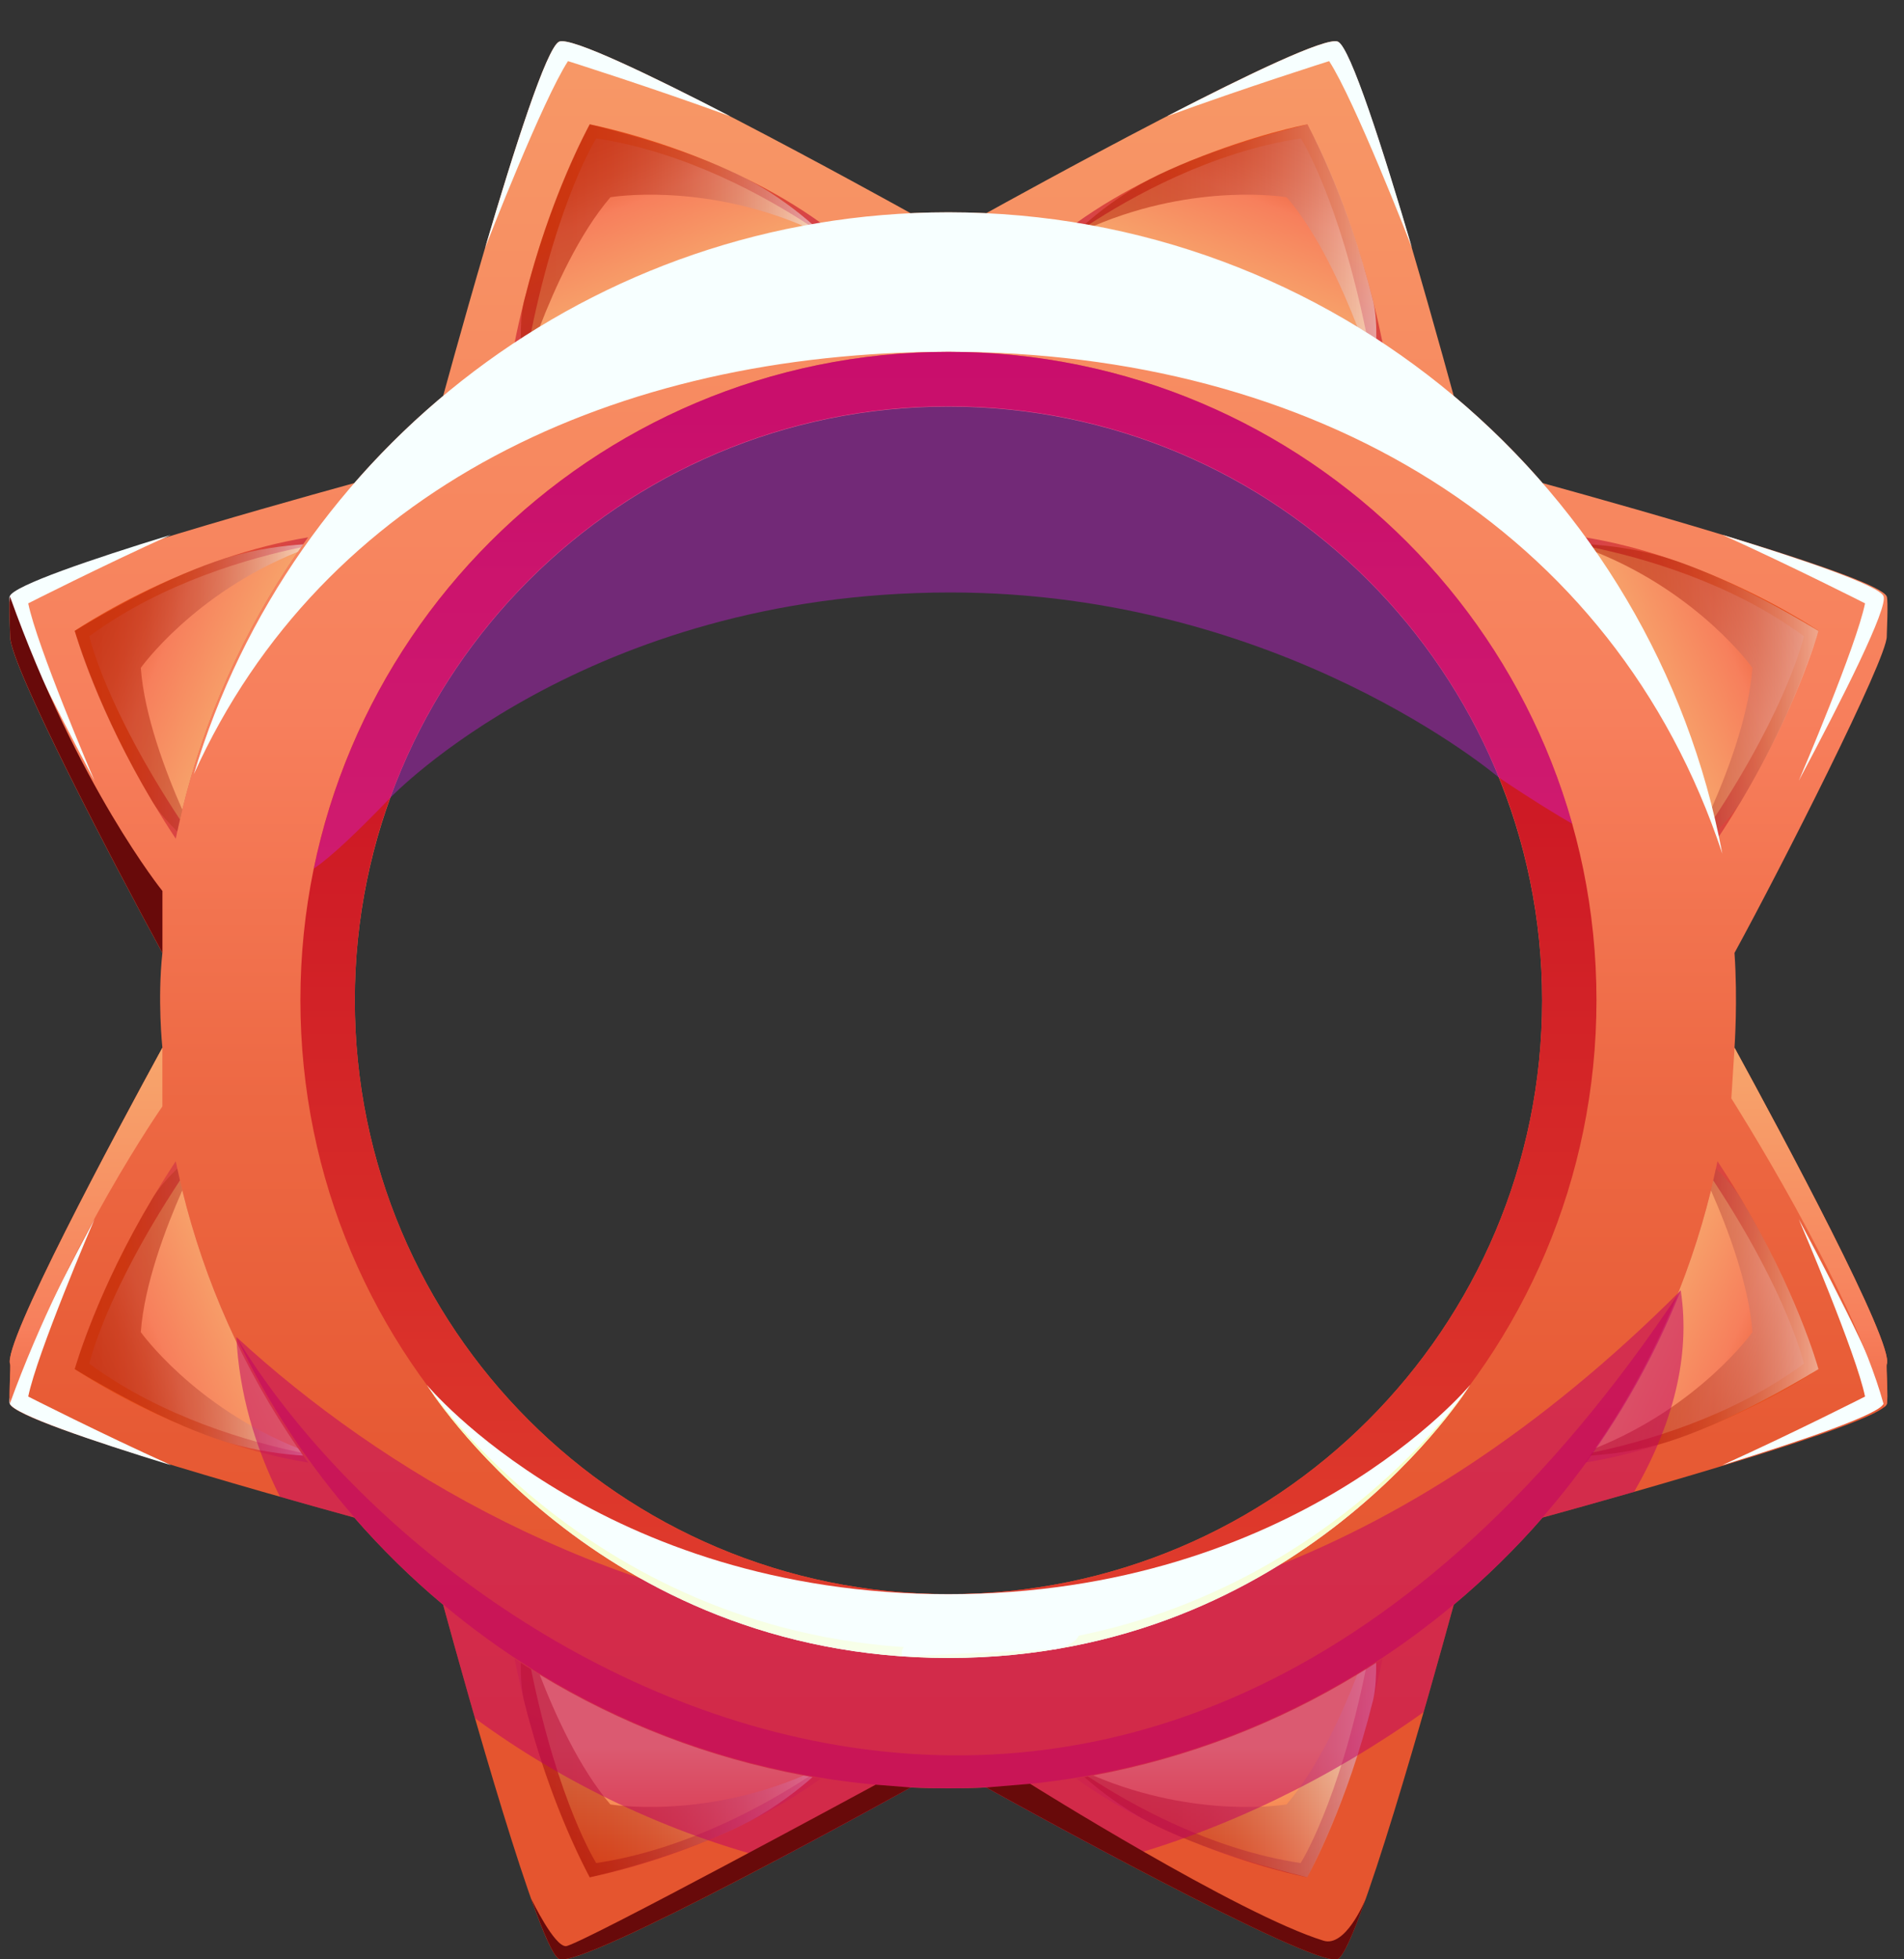 <svg width="35" height="36" viewBox="0 0 35 36" fill="none" xmlns="http://www.w3.org/2000/svg">
<rect x="0" y="0" width="35" height="36" fill="#333333" stroke="none"/>
<path d="M34.683 25.066C34.833 24.708 32.747 20.827 31.884 19.25C31.886 19.224 31.945 18.38 31.884 17.509C32.746 15.933 34.694 12.094 34.683 11.693C34.682 11.656 34.714 11.032 34.683 10.959C34.536 10.608 30.117 9.361 28.357 8.876C27.856 8.3 27.309 7.765 26.723 7.274C26.282 5.663 24.954 0.917 24.59 0.765C24.153 0.581 18.464 3.732 18.13 3.917C17.899 3.906 17.667 3.901 17.434 3.901C17.201 3.901 16.97 3.906 16.739 3.917C16.404 3.731 10.716 0.581 10.279 0.765C9.916 0.917 8.588 5.663 8.146 7.274C7.56 7.765 7.014 8.3 6.512 8.876C4.752 9.361 0.333 10.608 0.186 10.959C0.155 11.032 0.187 11.656 0.186 11.693C0.175 12.215 2.122 15.933 2.985 17.509C2.892 18.376 2.983 19.224 2.985 19.25C2.123 20.827 0.036 24.708 0.186 25.066C0.201 25.1 0.155 25.727 0.186 25.8C0.333 26.151 4.752 27.398 6.512 27.883C7.014 28.459 7.56 28.995 8.146 29.485C8.587 31.096 9.915 35.842 10.279 35.995C10.716 36.178 16.404 33.028 16.739 32.842C16.97 32.853 17.201 32.858 17.434 32.858C17.667 32.858 17.899 32.853 18.13 32.842C18.464 33.028 24.153 36.178 24.59 35.995C24.953 35.842 26.282 31.096 26.723 29.485C27.309 28.994 27.855 28.459 28.357 27.883C30.117 27.399 34.536 26.151 34.683 25.8C34.714 25.727 34.668 25.1 34.683 25.066ZM28.348 18.38C28.347 24.405 23.461 29.29 17.435 29.29C11.409 29.29 6.524 24.406 6.522 18.38C6.524 12.354 11.409 7.47 17.435 7.47C23.461 7.47 28.346 12.354 28.348 18.38Z" fill="url(#paint0_linear_1984_17517)"/>
<path d="M14.935 32.653C14.987 32.662 15.039 32.671 15.091 32.679C14.655 32.991 14.199 33.255 13.753 33.476C13.751 33.477 13.749 33.479 13.746 33.48C13.492 33.606 13.242 33.718 13.001 33.818C12.994 33.821 12.986 33.824 12.979 33.827C11.823 34.301 10.892 34.482 10.843 34.492C10.842 34.492 10.841 34.492 10.841 34.492C10.841 34.492 10.84 34.491 10.839 34.489C10.24 33.328 9.865 32.167 9.636 31.26C9.635 31.257 9.635 31.253 9.634 31.249C9.631 31.238 9.628 31.226 9.625 31.214C9.557 30.942 9.502 30.693 9.459 30.476C9.496 30.501 9.535 30.526 9.573 30.551C9.636 30.591 9.699 30.632 9.763 30.671C9.816 30.704 9.868 30.737 9.921 30.769C11.388 31.66 13.026 32.299 14.774 32.623L14.935 32.653Z" fill="url(#paint1_linear_1984_17517)"/>
<path d="M14.87 32.64C14.098 33.145 12.616 33.985 10.96 34.231C10.96 34.231 10.269 33.147 9.762 30.671C9.815 30.703 9.868 30.737 9.92 30.769C11.387 31.66 13.025 32.298 14.773 32.622L14.87 32.64Z" fill="url(#paint2_linear_1984_17517)"/>
<path opacity="0.5" d="M14.936 32.653C14.696 32.864 14.276 33.2 13.753 33.477C13.751 33.478 13.749 33.479 13.746 33.48C13.534 33.593 13.282 33.706 13.001 33.818C12.994 33.821 12.986 33.824 12.979 33.827C12.365 34.07 11.616 34.303 10.843 34.492C10.842 34.492 10.841 34.493 10.841 34.493C10.841 34.493 10.84 34.492 10.839 34.489C10.796 34.413 10.109 33.163 9.636 31.261C9.635 31.257 9.635 31.254 9.634 31.25C9.631 31.238 9.628 31.227 9.625 31.215C9.581 31.014 9.57 30.772 9.573 30.551C9.636 30.592 9.699 30.633 9.763 30.672C9.816 30.705 9.868 30.738 9.921 30.77C10.196 31.484 10.647 32.484 11.22 33.154C11.22 33.154 12.871 33.434 14.774 32.623L14.936 32.653Z" fill="url(#paint3_linear_1984_17517)"/>
<path d="M25.413 30.476C25.369 30.693 25.314 30.942 25.245 31.214C25.243 31.226 25.24 31.238 25.237 31.249C25.236 31.253 25.236 31.257 25.235 31.26C25.005 32.167 24.631 33.328 24.032 34.489C24.031 34.491 24.03 34.492 24.03 34.492C24.03 34.492 24.029 34.492 24.029 34.492C23.98 34.483 23.047 34.301 21.89 33.825C21.883 33.823 21.877 33.82 21.87 33.818C21.626 33.717 21.373 33.603 21.116 33.475C20.671 33.254 20.215 32.99 19.78 32.678C19.832 32.67 19.884 32.661 19.935 32.652L20.098 32.623C21.846 32.299 23.483 31.661 24.95 30.769C25.003 30.737 25.055 30.705 25.108 30.672C25.171 30.632 25.235 30.592 25.297 30.551C25.336 30.526 25.375 30.501 25.413 30.476Z" fill="url(#paint4_linear_1984_17517)"/>
<path d="M25.107 30.671C24.601 33.147 23.909 34.231 23.909 34.231C22.254 33.985 20.771 33.145 20 32.64L20.096 32.622C21.845 32.298 23.482 31.66 24.949 30.768C25.002 30.737 25.055 30.704 25.107 30.671Z" fill="url(#paint5_linear_1984_17517)"/>
<path opacity="0.5" d="M25.245 31.215C25.242 31.227 25.239 31.238 25.237 31.25C25.236 31.254 25.235 31.257 25.234 31.261C24.762 33.163 24.074 34.413 24.032 34.489C24.031 34.491 24.03 34.493 24.03 34.493C24.029 34.493 24.029 34.492 24.028 34.492C23.254 34.303 22.503 34.07 21.889 33.826C21.883 33.824 21.876 33.821 21.87 33.818C21.589 33.706 21.336 33.593 21.124 33.48C21.121 33.479 21.118 33.478 21.116 33.476C20.594 33.199 20.175 32.864 19.935 32.653L20.097 32.623C21.999 33.434 23.65 33.154 23.65 33.154C24.224 32.485 24.675 31.483 24.95 30.77C25.003 30.738 25.055 30.705 25.108 30.672C25.171 30.633 25.235 30.592 25.297 30.551C25.3 30.772 25.289 31.014 25.245 31.215Z" fill="url(#paint6_linear_1984_17517)"/>
<path d="M14.936 4.125C14.987 4.115 15.039 4.107 15.091 4.098C14.656 3.786 14.199 3.521 13.754 3.301C13.751 3.299 13.749 3.298 13.747 3.297C13.492 3.171 13.242 3.059 13.001 2.959C12.994 2.956 12.987 2.953 12.979 2.95C11.823 2.476 10.892 2.295 10.843 2.285C10.842 2.285 10.842 2.285 10.841 2.285C10.841 2.285 10.84 2.286 10.839 2.288C10.241 3.449 9.866 4.61 9.637 5.517C9.636 5.52 9.635 5.524 9.634 5.528C9.631 5.539 9.628 5.551 9.626 5.563C9.557 5.835 9.502 6.084 9.459 6.301C9.497 6.276 9.535 6.251 9.574 6.226C9.636 6.186 9.7 6.145 9.763 6.106C9.816 6.073 9.869 6.04 9.921 6.008C11.388 5.117 13.026 4.478 14.774 4.154L14.936 4.125Z" fill="url(#paint7_linear_1984_17517)"/>
<path d="M14.87 4.135C14.099 3.63 12.616 2.79 10.96 2.543C10.96 2.543 10.269 3.628 9.762 6.104C9.815 6.071 9.868 6.038 9.921 6.006C11.387 5.115 13.025 4.477 14.773 4.153L14.87 4.135Z" fill="url(#paint8_linear_1984_17517)"/>
<path opacity="0.5" d="M14.936 4.125C14.696 3.913 14.276 3.578 13.754 3.301C13.751 3.299 13.749 3.298 13.747 3.297C13.535 3.185 13.282 3.071 13.001 2.959C12.994 2.956 12.987 2.953 12.979 2.95C12.365 2.708 11.616 2.474 10.843 2.285C10.842 2.285 10.842 2.285 10.841 2.285C10.841 2.285 10.84 2.286 10.839 2.288C10.796 2.365 10.109 3.614 9.637 5.517C9.636 5.52 9.635 5.524 9.634 5.528C9.631 5.539 9.628 5.551 9.626 5.563C9.581 5.764 9.571 6.005 9.574 6.226C9.636 6.186 9.7 6.145 9.763 6.106C9.816 6.073 9.869 6.04 9.921 6.008C10.197 5.294 10.647 4.293 11.221 3.624C11.221 3.624 12.872 3.343 14.774 4.154L14.936 4.125Z" fill="url(#paint9_linear_1984_17517)"/>
<path d="M13.414 2.133C11.97 1.605 10.441 1.123 10.441 1.123C9.973 1.845 8.965 4.433 8.918 4.554C9.447 2.755 10.052 0.86 10.28 0.765C10.492 0.676 11.94 1.371 13.412 2.131C13.413 2.132 13.414 2.133 13.414 2.133Z" fill="#F7FFFF"/>
<path d="M19.939 4.125C19.887 4.115 19.835 4.107 19.783 4.098C20.219 3.786 20.675 3.521 21.121 3.301C21.123 3.299 21.125 3.298 21.128 3.297C21.382 3.171 21.632 3.059 21.873 2.959C21.881 2.956 21.888 2.953 21.895 2.95C23.051 2.476 23.983 2.295 24.032 2.285C24.032 2.285 24.033 2.285 24.034 2.285C24.034 2.285 24.034 2.286 24.035 2.288C24.634 3.449 25.009 4.61 25.238 5.517C25.239 5.52 25.24 5.524 25.24 5.528C25.243 5.539 25.246 5.551 25.249 5.563C25.317 5.835 25.372 6.084 25.416 6.302C25.378 6.277 25.339 6.251 25.301 6.227C25.238 6.186 25.175 6.145 25.111 6.106C25.059 6.073 25.006 6.04 24.953 6.008C23.486 5.117 21.848 4.479 20.101 4.154L19.939 4.125Z" fill="url(#paint10_linear_1984_17517)"/>
<path d="M20.005 4.135C20.776 3.63 22.259 2.79 23.914 2.543C23.914 2.543 24.605 3.628 25.112 6.104C25.059 6.071 25.006 6.038 24.954 6.006C23.487 5.115 21.849 4.477 20.101 4.153L20.005 4.135Z" fill="url(#paint11_linear_1984_17517)"/>
<path opacity="0.5" d="M19.938 4.125C20.178 3.913 20.598 3.578 21.12 3.301C21.123 3.299 21.125 3.298 21.127 3.297C21.339 3.185 21.592 3.071 21.873 2.959C21.88 2.956 21.887 2.953 21.895 2.95C22.509 2.708 23.258 2.474 24.031 2.285C24.032 2.285 24.032 2.285 24.033 2.285C24.033 2.285 24.034 2.286 24.035 2.288C24.078 2.365 24.765 3.614 25.237 5.517C25.238 5.52 25.239 5.524 25.24 5.528C25.243 5.539 25.246 5.551 25.248 5.563C25.293 5.764 25.303 6.005 25.3 6.226C25.238 6.186 25.174 6.145 25.111 6.106C25.058 6.073 25.005 6.04 24.953 6.008C24.677 5.294 24.227 4.293 23.653 3.624C23.653 3.624 22.002 3.343 20.1 4.154L19.938 4.125Z" fill="url(#paint12_linear_1984_17517)"/>
<path d="M21.461 2.133C22.904 1.605 24.433 1.123 24.433 1.123C24.901 1.845 25.909 4.433 25.956 4.554C25.427 2.755 24.822 0.86 24.594 0.765C24.382 0.676 22.935 1.371 21.462 2.131C21.462 2.132 21.461 2.133 21.461 2.133Z" fill="#F7FFFF"/>
<path d="M29.23 10.001C29.2 9.958 29.17 9.916 29.139 9.873C29.668 9.96 30.177 10.095 30.649 10.253C30.652 10.254 30.654 10.255 30.656 10.255C30.925 10.345 31.182 10.443 31.423 10.543C31.431 10.546 31.438 10.549 31.445 10.552C32.599 11.032 33.386 11.562 33.427 11.589C33.428 11.59 33.429 11.591 33.429 11.591C33.429 11.591 33.428 11.592 33.428 11.595C33.032 12.838 32.477 13.926 32 14.729C31.998 14.733 31.996 14.736 31.994 14.739C31.988 14.749 31.981 14.759 31.975 14.769C31.831 15.011 31.694 15.226 31.571 15.41C31.562 15.366 31.553 15.32 31.543 15.276C31.527 15.203 31.511 15.13 31.494 15.057C31.48 14.996 31.465 14.936 31.451 14.876C31.042 13.209 30.333 11.601 29.324 10.137L29.23 10.001Z" fill="url(#paint13_linear_1984_17517)"/>
<path d="M29.269 10.057C30.172 10.243 31.814 10.696 33.16 11.69C33.16 11.69 32.884 12.947 31.494 15.057C31.48 14.997 31.466 14.936 31.452 14.876C31.042 13.21 30.333 11.601 29.325 10.137L29.269 10.057Z" fill="url(#paint14_linear_1984_17517)"/>
<path opacity="0.5" d="M29.23 10.002C29.549 10.023 30.083 10.081 30.649 10.254C30.652 10.255 30.654 10.256 30.656 10.256C30.886 10.326 31.145 10.424 31.423 10.544C31.43 10.547 31.437 10.55 31.445 10.553C32.051 10.815 32.746 11.178 33.427 11.591C33.427 11.591 33.428 11.592 33.428 11.592C33.428 11.592 33.428 11.593 33.427 11.596C33.404 11.68 33.008 13.05 31.999 14.73C31.998 14.734 31.995 14.737 31.994 14.74C31.988 14.75 31.981 14.76 31.975 14.771C31.864 14.944 31.701 15.123 31.543 15.277C31.527 15.204 31.511 15.131 31.494 15.058C31.48 14.998 31.465 14.937 31.451 14.877C31.76 14.177 32.148 13.15 32.214 12.271C32.214 12.271 31.243 10.907 29.324 10.138L29.23 10.002Z" fill="url(#paint15_linear_1984_17517)"/>
<path d="M31.661 9.826C32.959 10.413 34.284 11.086 34.284 11.086C34.125 11.868 33.113 14.235 33.066 14.345C33.883 12.811 34.711 11.164 34.623 10.953C34.54 10.757 33.131 10.278 31.663 9.827C31.662 9.826 31.662 9.826 31.661 9.826Z" fill="#F7FFFF"/>
<path d="M29.23 26.745C29.2 26.788 29.17 26.831 29.139 26.873C29.668 26.787 30.177 26.652 30.649 26.493C30.652 26.493 30.654 26.492 30.656 26.491C30.925 26.401 31.182 26.303 31.423 26.204C31.431 26.201 31.438 26.198 31.445 26.194C32.599 25.714 33.386 25.185 33.427 25.157C33.428 25.156 33.429 25.156 33.429 25.156C33.429 25.156 33.428 25.154 33.428 25.152C33.032 23.908 32.477 22.821 32 22.017C31.998 22.014 31.996 22.011 31.994 22.008C31.988 21.997 31.981 21.987 31.975 21.977C31.831 21.736 31.694 21.521 31.571 21.336C31.562 21.381 31.553 21.426 31.543 21.47C31.527 21.544 31.511 21.617 31.494 21.69C31.48 21.75 31.465 21.811 31.451 21.871C31.042 23.537 30.333 25.146 29.324 26.61L29.23 26.745Z" fill="url(#paint16_linear_1984_17517)"/>
<path d="M29.269 26.69C30.172 26.503 31.814 26.051 33.16 25.056C33.16 25.056 32.884 23.8 31.494 21.689C31.48 21.75 31.466 21.811 31.452 21.87C31.042 23.537 30.333 25.146 29.325 26.609L29.269 26.69Z" fill="url(#paint17_linear_1984_17517)"/>
<path opacity="0.5" d="M29.23 26.745C29.549 26.725 30.083 26.666 30.649 26.494C30.652 26.493 30.654 26.492 30.656 26.492C30.886 26.421 31.145 26.324 31.423 26.204C31.43 26.201 31.437 26.198 31.445 26.195C32.051 25.933 32.746 25.569 33.427 25.157C33.427 25.157 33.428 25.156 33.428 25.156C33.428 25.156 33.428 25.155 33.427 25.152C33.404 25.068 33.008 23.698 31.999 22.018C31.998 22.014 31.995 22.011 31.994 22.008C31.988 21.998 31.981 21.988 31.975 21.977C31.864 21.803 31.701 21.625 31.543 21.471C31.527 21.544 31.511 21.617 31.494 21.69C31.48 21.75 31.465 21.811 31.451 21.871C31.76 22.571 32.148 23.597 32.214 24.476C32.214 24.476 31.243 25.841 29.324 26.61L29.23 26.745Z" fill="url(#paint18_linear_1984_17517)"/>
<path d="M31.661 26.92C32.959 26.333 34.284 25.66 34.284 25.66C34.125 24.878 33.113 22.512 33.066 22.401C33.883 23.935 34.711 25.582 34.623 25.793C34.54 25.989 33.131 26.468 31.663 26.92C31.662 26.92 31.662 26.92 31.661 26.92Z" fill="#F7FFFF"/>
<path d="M5.572 10.001C5.602 9.958 5.633 9.916 5.664 9.873C5.135 9.96 4.625 10.095 4.154 10.253C4.151 10.254 4.149 10.255 4.146 10.255C3.877 10.345 3.621 10.443 3.379 10.543C3.372 10.546 3.365 10.549 3.358 10.552C2.204 11.032 1.417 11.562 1.376 11.589C1.375 11.59 1.374 11.59 1.374 11.591C1.374 11.591 1.374 11.592 1.375 11.595C1.771 12.838 2.325 13.926 2.803 14.729C2.804 14.733 2.807 14.736 2.809 14.739C2.815 14.749 2.821 14.759 2.828 14.769C2.972 15.011 3.108 15.226 3.231 15.41C3.24 15.366 3.25 15.32 3.259 15.276C3.275 15.203 3.291 15.13 3.308 15.057C3.322 14.996 3.337 14.936 3.351 14.876C3.761 13.209 4.47 11.601 5.478 10.137L5.572 10.001Z" fill="url(#paint19_linear_1984_17517)"/>
<path d="M5.534 10.057C4.631 10.243 2.988 10.696 1.642 11.69C1.642 11.69 1.918 12.947 3.308 15.057C3.322 14.997 3.336 14.936 3.351 14.876C3.76 13.21 4.469 11.601 5.478 10.137L5.534 10.057Z" fill="url(#paint20_linear_1984_17517)"/>
<path opacity="0.5" d="M5.572 10.002C5.253 10.023 4.719 10.081 4.154 10.254C4.151 10.255 4.149 10.256 4.146 10.256C3.917 10.326 3.658 10.424 3.379 10.544C3.372 10.547 3.365 10.55 3.358 10.553C2.752 10.815 2.056 11.178 1.376 11.591C1.375 11.591 1.374 11.591 1.374 11.592C1.374 11.592 1.374 11.593 1.375 11.596C1.398 11.68 1.794 13.05 2.803 14.73C2.804 14.734 2.807 14.737 2.809 14.74C2.815 14.75 2.821 14.76 2.828 14.771C2.938 14.944 3.101 15.123 3.259 15.277C3.275 15.204 3.291 15.131 3.308 15.058C3.322 14.998 3.337 14.937 3.351 14.877C3.042 14.177 2.654 13.15 2.588 12.271C2.588 12.271 3.559 10.907 5.478 10.138L5.572 10.002Z" fill="url(#paint21_linear_1984_17517)"/>
<path d="M3.142 9.826C1.843 10.413 0.519 11.086 0.519 11.086C0.677 11.868 1.689 14.235 1.737 14.345C0.92 12.811 0.091 11.164 0.18 10.953C0.263 10.757 1.671 10.278 3.14 9.827C3.14 9.826 3.141 9.826 3.142 9.826Z" fill="#F7FFFF"/>
<path d="M5.572 26.745C5.602 26.788 5.633 26.831 5.664 26.873C5.135 26.787 4.625 26.652 4.154 26.493C4.151 26.493 4.149 26.492 4.146 26.491C3.877 26.401 3.621 26.303 3.379 26.204C3.372 26.201 3.365 26.198 3.358 26.194C2.204 25.714 1.417 25.185 1.376 25.157C1.375 25.156 1.374 25.156 1.374 25.156C1.374 25.156 1.374 25.154 1.375 25.152C1.771 23.908 2.325 22.821 2.803 22.017C2.804 22.014 2.807 22.011 2.809 22.008C2.815 21.997 2.821 21.987 2.828 21.977C2.972 21.736 3.108 21.521 3.231 21.336C3.24 21.381 3.25 21.426 3.259 21.47C3.275 21.544 3.291 21.617 3.308 21.69C3.322 21.75 3.337 21.811 3.351 21.871C3.761 23.537 4.47 25.146 5.478 26.61L5.572 26.745Z" fill="url(#paint22_linear_1984_17517)"/>
<path d="M5.534 26.69C4.631 26.503 2.988 26.051 1.642 25.056C1.642 25.056 1.918 23.8 3.308 21.689C3.322 21.75 3.336 21.811 3.351 21.87C3.76 23.537 4.469 25.146 5.478 26.609L5.534 26.69Z" fill="url(#paint23_linear_1984_17517)"/>
<path opacity="0.5" d="M5.572 26.745C5.253 26.725 4.719 26.666 4.154 26.494C4.151 26.493 4.149 26.492 4.146 26.492C3.917 26.421 3.658 26.324 3.379 26.204C3.372 26.201 3.365 26.198 3.358 26.195C2.752 25.933 2.056 25.569 1.376 25.157C1.375 25.157 1.374 25.157 1.374 25.156C1.374 25.156 1.374 25.155 1.375 25.152C1.398 25.068 1.794 23.698 2.803 22.018C2.804 22.014 2.807 22.011 2.809 22.008C2.815 21.998 2.821 21.988 2.828 21.977C2.938 21.803 3.101 21.625 3.259 21.471C3.275 21.544 3.291 21.617 3.308 21.69C3.322 21.75 3.337 21.811 3.351 21.871C3.042 22.571 2.654 23.597 2.588 24.476C2.588 24.476 3.559 25.841 5.478 26.61L5.572 26.745Z" fill="url(#paint24_linear_1984_17517)"/>
<path d="M3.142 26.92C1.843 26.333 0.519 25.66 0.519 25.66C0.677 24.878 1.689 22.512 1.737 22.401C0.92 23.935 0.091 25.582 0.18 25.793C0.263 25.989 1.671 26.468 3.14 26.92C3.14 26.92 3.141 26.92 3.142 26.92Z" fill="#F7FFFF"/>
<path opacity="0.5" d="M30.897 23.708C28.775 29.065 23.547 32.853 17.435 32.853C11.655 32.853 6.665 29.465 4.346 24.566C9.681 29.484 20.53 34.075 30.897 23.708Z" fill="#C10065"/>
<path opacity="0.5" d="M30.039 27.411C29.386 27.598 28.791 27.764 28.357 27.883C27.855 28.459 27.309 28.995 26.723 29.486C26.597 29.946 26.398 30.664 26.169 31.458C24.476 32.667 22.505 33.628 20.553 34.155C19.329 33.507 18.269 32.919 18.13 32.842C17.899 32.854 17.667 32.859 17.434 32.859C17.201 32.859 16.97 32.853 16.739 32.843C16.598 32.92 15.508 33.525 14.261 34.184C12.305 33.689 10.368 32.775 8.731 31.57C8.49 30.732 8.278 29.968 8.146 29.486C7.56 28.995 7.013 28.459 6.512 27.883C6.15 27.784 5.674 27.651 5.146 27.501C4.68 26.57 4.396 25.584 4.345 24.566C8.188 30.922 21.085 38.49 30.896 23.708C31.082 24.922 30.745 26.189 30.039 27.411Z" fill="#C10065"/>
<path d="M17.435 3.901C10.884 3.901 5.349 8.253 3.564 14.223C5.933 8.985 11.312 6.464 17.435 6.464C24.113 6.464 29.67 9.675 31.66 15.685C30.399 8.977 24.51 3.901 17.435 3.901Z" fill="#F7FFFF"/>
<path d="M17.435 6.465C10.856 6.465 5.522 11.798 5.522 18.377C5.522 24.956 10.856 30.289 17.435 30.289C24.014 30.289 29.347 24.956 29.347 18.377C29.347 11.798 24.014 6.465 17.435 6.465ZM17.435 29.29C11.408 29.29 6.522 24.404 6.522 18.377C6.522 12.35 11.408 7.464 17.435 7.464C23.462 7.464 28.348 12.35 28.348 18.377C28.348 24.404 23.462 29.29 17.435 29.29Z" fill="url(#paint25_linear_1984_17517)"/>
<path d="M7.847 25.447C7.847 25.447 11.039 29.291 17.435 29.291C23.831 29.291 27.024 25.447 27.024 25.447C27.024 25.447 23.91 30.463 17.436 30.463C10.961 30.463 7.847 25.447 7.847 25.447Z" fill="#F7FFFF"/>
<path d="M7.847 25.447C7.847 25.447 11.04 30.29 17.436 30.29C23.832 30.29 27.024 25.447 27.024 25.447C27.024 25.447 23.91 30.463 17.436 30.463C10.961 30.463 7.847 25.447 7.847 25.447Z" fill="url(#paint26_linear_1984_17517)"/>
<path opacity="0.4" d="M28.901 15.136C28.622 14.976 28.19 14.714 27.558 14.29L27.557 14.29C27.557 14.29 23.573 10.886 17.471 10.886C10.759 10.886 7.172 14.66 7.172 14.66C6.594 15.262 6.087 15.746 5.769 15.959C6.886 10.54 11.685 6.465 17.436 6.465C22.891 6.465 27.49 10.132 28.901 15.136Z" fill="#D01BDC"/>
<path d="M17.435 5.287C16.961 5.898 20.74 6.896 21.193 6.465C21.646 6.033 21.22 5.394 20.367 5.287C19.514 5.181 17.807 4.808 17.435 5.287Z" fill="#F7FFFF"/>
<path d="M16.592 30.433C16.317 29.923 19.295 29.41 19.713 29.782C20.131 30.156 19.386 30.304 19.386 30.304L16.592 30.433Z" fill="#F7FFFF"/>
<path d="M34.683 25.8C34.677 25.816 34.662 25.833 34.639 25.852C34.633 25.833 34.628 25.814 34.623 25.793C34.035 23.649 31.826 20.182 31.826 20.182L31.885 19.25C32.747 20.827 34.834 24.708 34.683 25.066C34.669 25.1 34.714 25.727 34.683 25.8Z" fill="url(#paint27_linear_1984_17517)"/>
<path d="M2.985 19.25V20.329C2.985 20.329 1.274 22.779 0.183 25.785C0.161 25.666 0.201 25.099 0.187 25.066C0.037 24.708 2.123 20.827 2.985 19.25Z" fill="url(#paint28_linear_1984_17517)"/>
<path d="M2.986 16.371V17.509C2.123 15.932 0.176 12.214 0.187 11.692C0.188 11.656 0.158 11.061 0.185 10.965C1.435 14.452 2.986 16.371 2.986 16.371Z" fill="#680A0A"/>
<path d="M16.097 32.791L16.741 32.842C16.405 33.027 10.717 36.177 10.28 35.994C10.174 35.95 9.987 35.517 9.764 34.886C9.789 34.937 10.188 35.758 10.401 35.758C10.621 35.758 16.097 32.791 16.097 32.791Z" fill="#680A0A"/>
<path d="M25.105 34.891C24.882 35.52 24.696 35.95 24.59 35.995C24.153 36.178 18.465 33.028 18.13 32.842L18.936 32.775C18.936 32.775 22.77 35.178 24.331 35.658C24.726 35.78 25.075 34.963 25.105 34.891Z" fill="#680A0A"/>
<defs>
<linearGradient id="paint0_linear_1984_17517" x1="17.435" y1="31.718" x2="17.435" y2="-6.067" gradientUnits="userSpaceOnUse">
<stop stop-color="#E5552F"/>
<stop offset="0.137" stop-color="#E75A34"/>
<stop offset="0.303" stop-color="#ED6843"/>
<stop offset="0.484" stop-color="#F77E5B"/>
<stop offset="0.488" stop-color="#F77F5C"/>
<stop offset="1" stop-color="#F7A66C"/>
</linearGradient>
<linearGradient id="paint1_linear_1984_17517" x1="12.795" y1="30.402" x2="10.93" y2="34.612" gradientUnits="userSpaceOnUse">
<stop stop-color="#E84E1A"/>
<stop offset="0.506" stop-color="#D74348"/>
<stop offset="1" stop-color="#C62C15"/>
</linearGradient>
<linearGradient id="paint2_linear_1984_17517" x1="12.316" y1="34.208" x2="12.316" y2="32.101" gradientUnits="userSpaceOnUse">
<stop stop-color="#F7632E"/>
<stop offset="1" stop-color="#F7B57E"/>
</linearGradient>
<linearGradient id="paint3_linear_1984_17517" x1="9.573" y1="32.522" x2="14.936" y2="32.522" gradientUnits="userSpaceOnUse">
<stop stop-color="#B01B03"/>
<stop offset="0.178" stop-color="#B11E06"/>
<stop offset="0.311" stop-color="#B4260F"/>
<stop offset="0.429" stop-color="#B83520"/>
<stop offset="0.539" stop-color="#BE4936"/>
<stop offset="0.642" stop-color="#C76454"/>
<stop offset="0.742" stop-color="#D18578"/>
<stop offset="0.838" stop-color="#DDACA3"/>
<stop offset="0.928" stop-color="#EBD7D3"/>
<stop offset="1" stop-color="#F7FFFF"/>
</linearGradient>
<linearGradient id="paint4_linear_1984_17517" x1="22.01" y1="30.181" x2="24.154" y2="35.287" gradientUnits="userSpaceOnUse">
<stop stop-color="#E84E1A"/>
<stop offset="0.506" stop-color="#D74348"/>
<stop offset="1" stop-color="#C62C15"/>
</linearGradient>
<linearGradient id="paint5_linear_1984_17517" x1="22.554" y1="34.208" x2="22.554" y2="32.101" gradientUnits="userSpaceOnUse">
<stop stop-color="#F7632E"/>
<stop offset="1" stop-color="#F7B57E"/>
</linearGradient>
<linearGradient id="paint6_linear_1984_17517" x1="19.935" y1="32.522" x2="25.298" y2="32.522" gradientUnits="userSpaceOnUse">
<stop stop-color="#B01B03"/>
<stop offset="0.178" stop-color="#B11E06"/>
<stop offset="0.311" stop-color="#B4260F"/>
<stop offset="0.429" stop-color="#B83520"/>
<stop offset="0.539" stop-color="#BE4936"/>
<stop offset="0.642" stop-color="#C76454"/>
<stop offset="0.742" stop-color="#D18578"/>
<stop offset="0.838" stop-color="#DDACA3"/>
<stop offset="0.928" stop-color="#EBD7D3"/>
<stop offset="1" stop-color="#F7FFFF"/>
</linearGradient>
<linearGradient id="paint7_linear_1984_17517" x1="11.567" y1="3.643" x2="12.966" y2="6.72" gradientUnits="userSpaceOnUse">
<stop stop-color="#E84E1A"/>
<stop offset="0.506" stop-color="#D74348"/>
<stop offset="1" stop-color="#C62C15"/>
</linearGradient>
<linearGradient id="paint8_linear_1984_17517" x1="11.151" y1="2.18" x2="12.377" y2="5.271" gradientUnits="userSpaceOnUse">
<stop stop-color="#E5552F"/>
<stop offset="0.137" stop-color="#E75A34"/>
<stop offset="0.303" stop-color="#ED6843"/>
<stop offset="0.484" stop-color="#F77E5B"/>
<stop offset="0.488" stop-color="#F77F5C"/>
<stop offset="1" stop-color="#F7A66C"/>
</linearGradient>
<linearGradient id="paint9_linear_1984_17517" x1="9.573" y1="4.255" x2="14.936" y2="4.255" gradientUnits="userSpaceOnUse">
<stop stop-color="#B01B03"/>
<stop offset="0.178" stop-color="#B11E06"/>
<stop offset="0.311" stop-color="#B4260F"/>
<stop offset="0.429" stop-color="#B83520"/>
<stop offset="0.539" stop-color="#BE4936"/>
<stop offset="0.642" stop-color="#C76454"/>
<stop offset="0.742" stop-color="#D18578"/>
<stop offset="0.838" stop-color="#DDACA3"/>
<stop offset="0.928" stop-color="#EBD7D3"/>
<stop offset="1" stop-color="#F7FFFF"/>
</linearGradient>
<linearGradient id="paint10_linear_1984_17517" x1="23.307" y1="3.643" x2="21.908" y2="6.72" gradientUnits="userSpaceOnUse">
<stop stop-color="#E84E1A"/>
<stop offset="0.506" stop-color="#D74348"/>
<stop offset="1" stop-color="#C62C15"/>
</linearGradient>
<linearGradient id="paint11_linear_1984_17517" x1="23.724" y1="2.18" x2="22.498" y2="5.271" gradientUnits="userSpaceOnUse">
<stop stop-color="#E5552F"/>
<stop offset="0.137" stop-color="#E75A34"/>
<stop offset="0.303" stop-color="#ED6843"/>
<stop offset="0.484" stop-color="#F77E5B"/>
<stop offset="0.488" stop-color="#F77F5C"/>
<stop offset="1" stop-color="#F7A66C"/>
</linearGradient>
<linearGradient id="paint12_linear_1984_17517" x1="19.938" y1="4.255" x2="25.301" y2="4.255" gradientUnits="userSpaceOnUse">
<stop stop-color="#B01B03"/>
<stop offset="0.178" stop-color="#B11E06"/>
<stop offset="0.311" stop-color="#B4260F"/>
<stop offset="0.429" stop-color="#B83520"/>
<stop offset="0.539" stop-color="#BE4936"/>
<stop offset="0.642" stop-color="#C76454"/>
<stop offset="0.742" stop-color="#D18578"/>
<stop offset="0.838" stop-color="#DDACA3"/>
<stop offset="0.928" stop-color="#EBD7D3"/>
<stop offset="1" stop-color="#F7FFFF"/>
</linearGradient>
<linearGradient id="paint13_linear_1984_17517" x1="31.956" y1="12.039" x2="28.792" y2="13.23" gradientUnits="userSpaceOnUse">
<stop stop-color="#E84E1A"/>
<stop offset="0.506" stop-color="#D74348"/>
<stop offset="1" stop-color="#C62C15"/>
</linearGradient>
<linearGradient id="paint14_linear_1984_17517" x1="33.283" y1="11.299" x2="30.232" y2="12.622" gradientUnits="userSpaceOnUse">
<stop stop-color="#E5552F"/>
<stop offset="0.137" stop-color="#E75A34"/>
<stop offset="0.303" stop-color="#ED6843"/>
<stop offset="0.484" stop-color="#F77E5B"/>
<stop offset="0.488" stop-color="#F77F5C"/>
<stop offset="1" stop-color="#F7A66C"/>
</linearGradient>
<linearGradient id="paint15_linear_1984_17517" x1="29.23" y1="12.639" x2="33.429" y2="12.639" gradientUnits="userSpaceOnUse">
<stop stop-color="#B01B03"/>
<stop offset="0.178" stop-color="#B11E06"/>
<stop offset="0.311" stop-color="#B4260F"/>
<stop offset="0.429" stop-color="#B83520"/>
<stop offset="0.539" stop-color="#BE4936"/>
<stop offset="0.642" stop-color="#C76454"/>
<stop offset="0.742" stop-color="#D18578"/>
<stop offset="0.838" stop-color="#DDACA3"/>
<stop offset="0.928" stop-color="#EBD7D3"/>
<stop offset="1" stop-color="#F7FFFF"/>
</linearGradient>
<linearGradient id="paint16_linear_1984_17517" x1="31.956" y1="24.707" x2="28.792" y2="23.516" gradientUnits="userSpaceOnUse">
<stop stop-color="#E84E1A"/>
<stop offset="0.506" stop-color="#D74348"/>
<stop offset="1" stop-color="#C62C15"/>
</linearGradient>
<linearGradient id="paint17_linear_1984_17517" x1="33.283" y1="25.448" x2="30.232" y2="24.125" gradientUnits="userSpaceOnUse">
<stop stop-color="#E5552F"/>
<stop offset="0.137" stop-color="#E75A34"/>
<stop offset="0.303" stop-color="#ED6843"/>
<stop offset="0.484" stop-color="#F77E5B"/>
<stop offset="0.488" stop-color="#F77F5C"/>
<stop offset="1" stop-color="#F7A66C"/>
</linearGradient>
<linearGradient id="paint18_linear_1984_17517" x1="29.23" y1="24.108" x2="33.429" y2="24.108" gradientUnits="userSpaceOnUse">
<stop stop-color="#B01B03"/>
<stop offset="0.178" stop-color="#B11E06"/>
<stop offset="0.311" stop-color="#B4260F"/>
<stop offset="0.429" stop-color="#B83520"/>
<stop offset="0.539" stop-color="#BE4936"/>
<stop offset="0.642" stop-color="#C76454"/>
<stop offset="0.742" stop-color="#D18578"/>
<stop offset="0.838" stop-color="#DDACA3"/>
<stop offset="0.928" stop-color="#EBD7D3"/>
<stop offset="1" stop-color="#F7FFFF"/>
</linearGradient>
<linearGradient id="paint19_linear_1984_17517" x1="2.847" y1="12.039" x2="6.011" y2="13.23" gradientUnits="userSpaceOnUse">
<stop stop-color="#E84E1A"/>
<stop offset="0.506" stop-color="#D74348"/>
<stop offset="1" stop-color="#C62C15"/>
</linearGradient>
<linearGradient id="paint20_linear_1984_17517" x1="1.52" y1="11.299" x2="4.57" y2="12.622" gradientUnits="userSpaceOnUse">
<stop stop-color="#E5552F"/>
<stop offset="0.137" stop-color="#E75A34"/>
<stop offset="0.303" stop-color="#ED6843"/>
<stop offset="0.484" stop-color="#F77E5B"/>
<stop offset="0.488" stop-color="#F77F5C"/>
<stop offset="1" stop-color="#F7A66C"/>
</linearGradient>
<linearGradient id="paint21_linear_1984_17517" x1="1.374" y1="12.639" x2="5.572" y2="12.639" gradientUnits="userSpaceOnUse">
<stop stop-color="#B01B03"/>
<stop offset="0.178" stop-color="#B11E06"/>
<stop offset="0.311" stop-color="#B4260F"/>
<stop offset="0.429" stop-color="#B83520"/>
<stop offset="0.539" stop-color="#BE4936"/>
<stop offset="0.642" stop-color="#C76454"/>
<stop offset="0.742" stop-color="#D18578"/>
<stop offset="0.838" stop-color="#DDACA3"/>
<stop offset="0.928" stop-color="#EBD7D3"/>
<stop offset="1" stop-color="#F7FFFF"/>
</linearGradient>
<linearGradient id="paint22_linear_1984_17517" x1="2.847" y1="24.707" x2="6.011" y2="23.516" gradientUnits="userSpaceOnUse">
<stop stop-color="#E84E1A"/>
<stop offset="0.506" stop-color="#D74348"/>
<stop offset="1" stop-color="#C62C15"/>
</linearGradient>
<linearGradient id="paint23_linear_1984_17517" x1="1.52" y1="25.448" x2="4.57" y2="24.125" gradientUnits="userSpaceOnUse">
<stop stop-color="#E5552F"/>
<stop offset="0.137" stop-color="#E75A34"/>
<stop offset="0.303" stop-color="#ED6843"/>
<stop offset="0.484" stop-color="#F77E5B"/>
<stop offset="0.488" stop-color="#F77F5C"/>
<stop offset="1" stop-color="#F7A66C"/>
</linearGradient>
<linearGradient id="paint24_linear_1984_17517" x1="1.374" y1="24.108" x2="5.572" y2="24.108" gradientUnits="userSpaceOnUse">
<stop stop-color="#B01B03"/>
<stop offset="0.178" stop-color="#B11E06"/>
<stop offset="0.311" stop-color="#B4260F"/>
<stop offset="0.429" stop-color="#B83520"/>
<stop offset="0.539" stop-color="#BE4936"/>
<stop offset="0.642" stop-color="#C76454"/>
<stop offset="0.742" stop-color="#D18578"/>
<stop offset="0.838" stop-color="#DDACA3"/>
<stop offset="0.928" stop-color="#EBD7D3"/>
<stop offset="1" stop-color="#F7FFFF"/>
</linearGradient>
<linearGradient id="paint25_linear_1984_17517" x1="17.435" y1="45.519" x2="17.435" y2="6.724" gradientUnits="userSpaceOnUse">
<stop stop-color="#F36134"/>
<stop offset="1" stop-color="#C40721"/>
</linearGradient>
<linearGradient id="paint26_linear_1984_17517" x1="17.436" y1="30.447" x2="17.436" y2="25.129" gradientUnits="userSpaceOnUse">
<stop stop-color="#F7FFEB"/>
<stop offset="1" stop-color="#F7FCB0"/>
</linearGradient>
<linearGradient id="paint27_linear_1984_17517" x1="33.26" y1="29.37" x2="33.26" y2="19.236" gradientUnits="userSpaceOnUse">
<stop stop-color="#E5552F"/>
<stop offset="0.137" stop-color="#E75A34"/>
<stop offset="0.303" stop-color="#ED6843"/>
<stop offset="0.484" stop-color="#F77E5B"/>
<stop offset="0.488" stop-color="#F77F5C"/>
<stop offset="1" stop-color="#F7A66C"/>
</linearGradient>
<linearGradient id="paint28_linear_1984_17517" x1="1.581" y1="29.37" x2="1.581" y2="19.236" gradientUnits="userSpaceOnUse">
<stop stop-color="#E5552F"/>
<stop offset="0.137" stop-color="#E75A34"/>
<stop offset="0.303" stop-color="#ED6843"/>
<stop offset="0.484" stop-color="#F77E5B"/>
<stop offset="0.488" stop-color="#F77F5C"/>
<stop offset="1" stop-color="#F7A66C"/>
</linearGradient>
</defs>
</svg>
